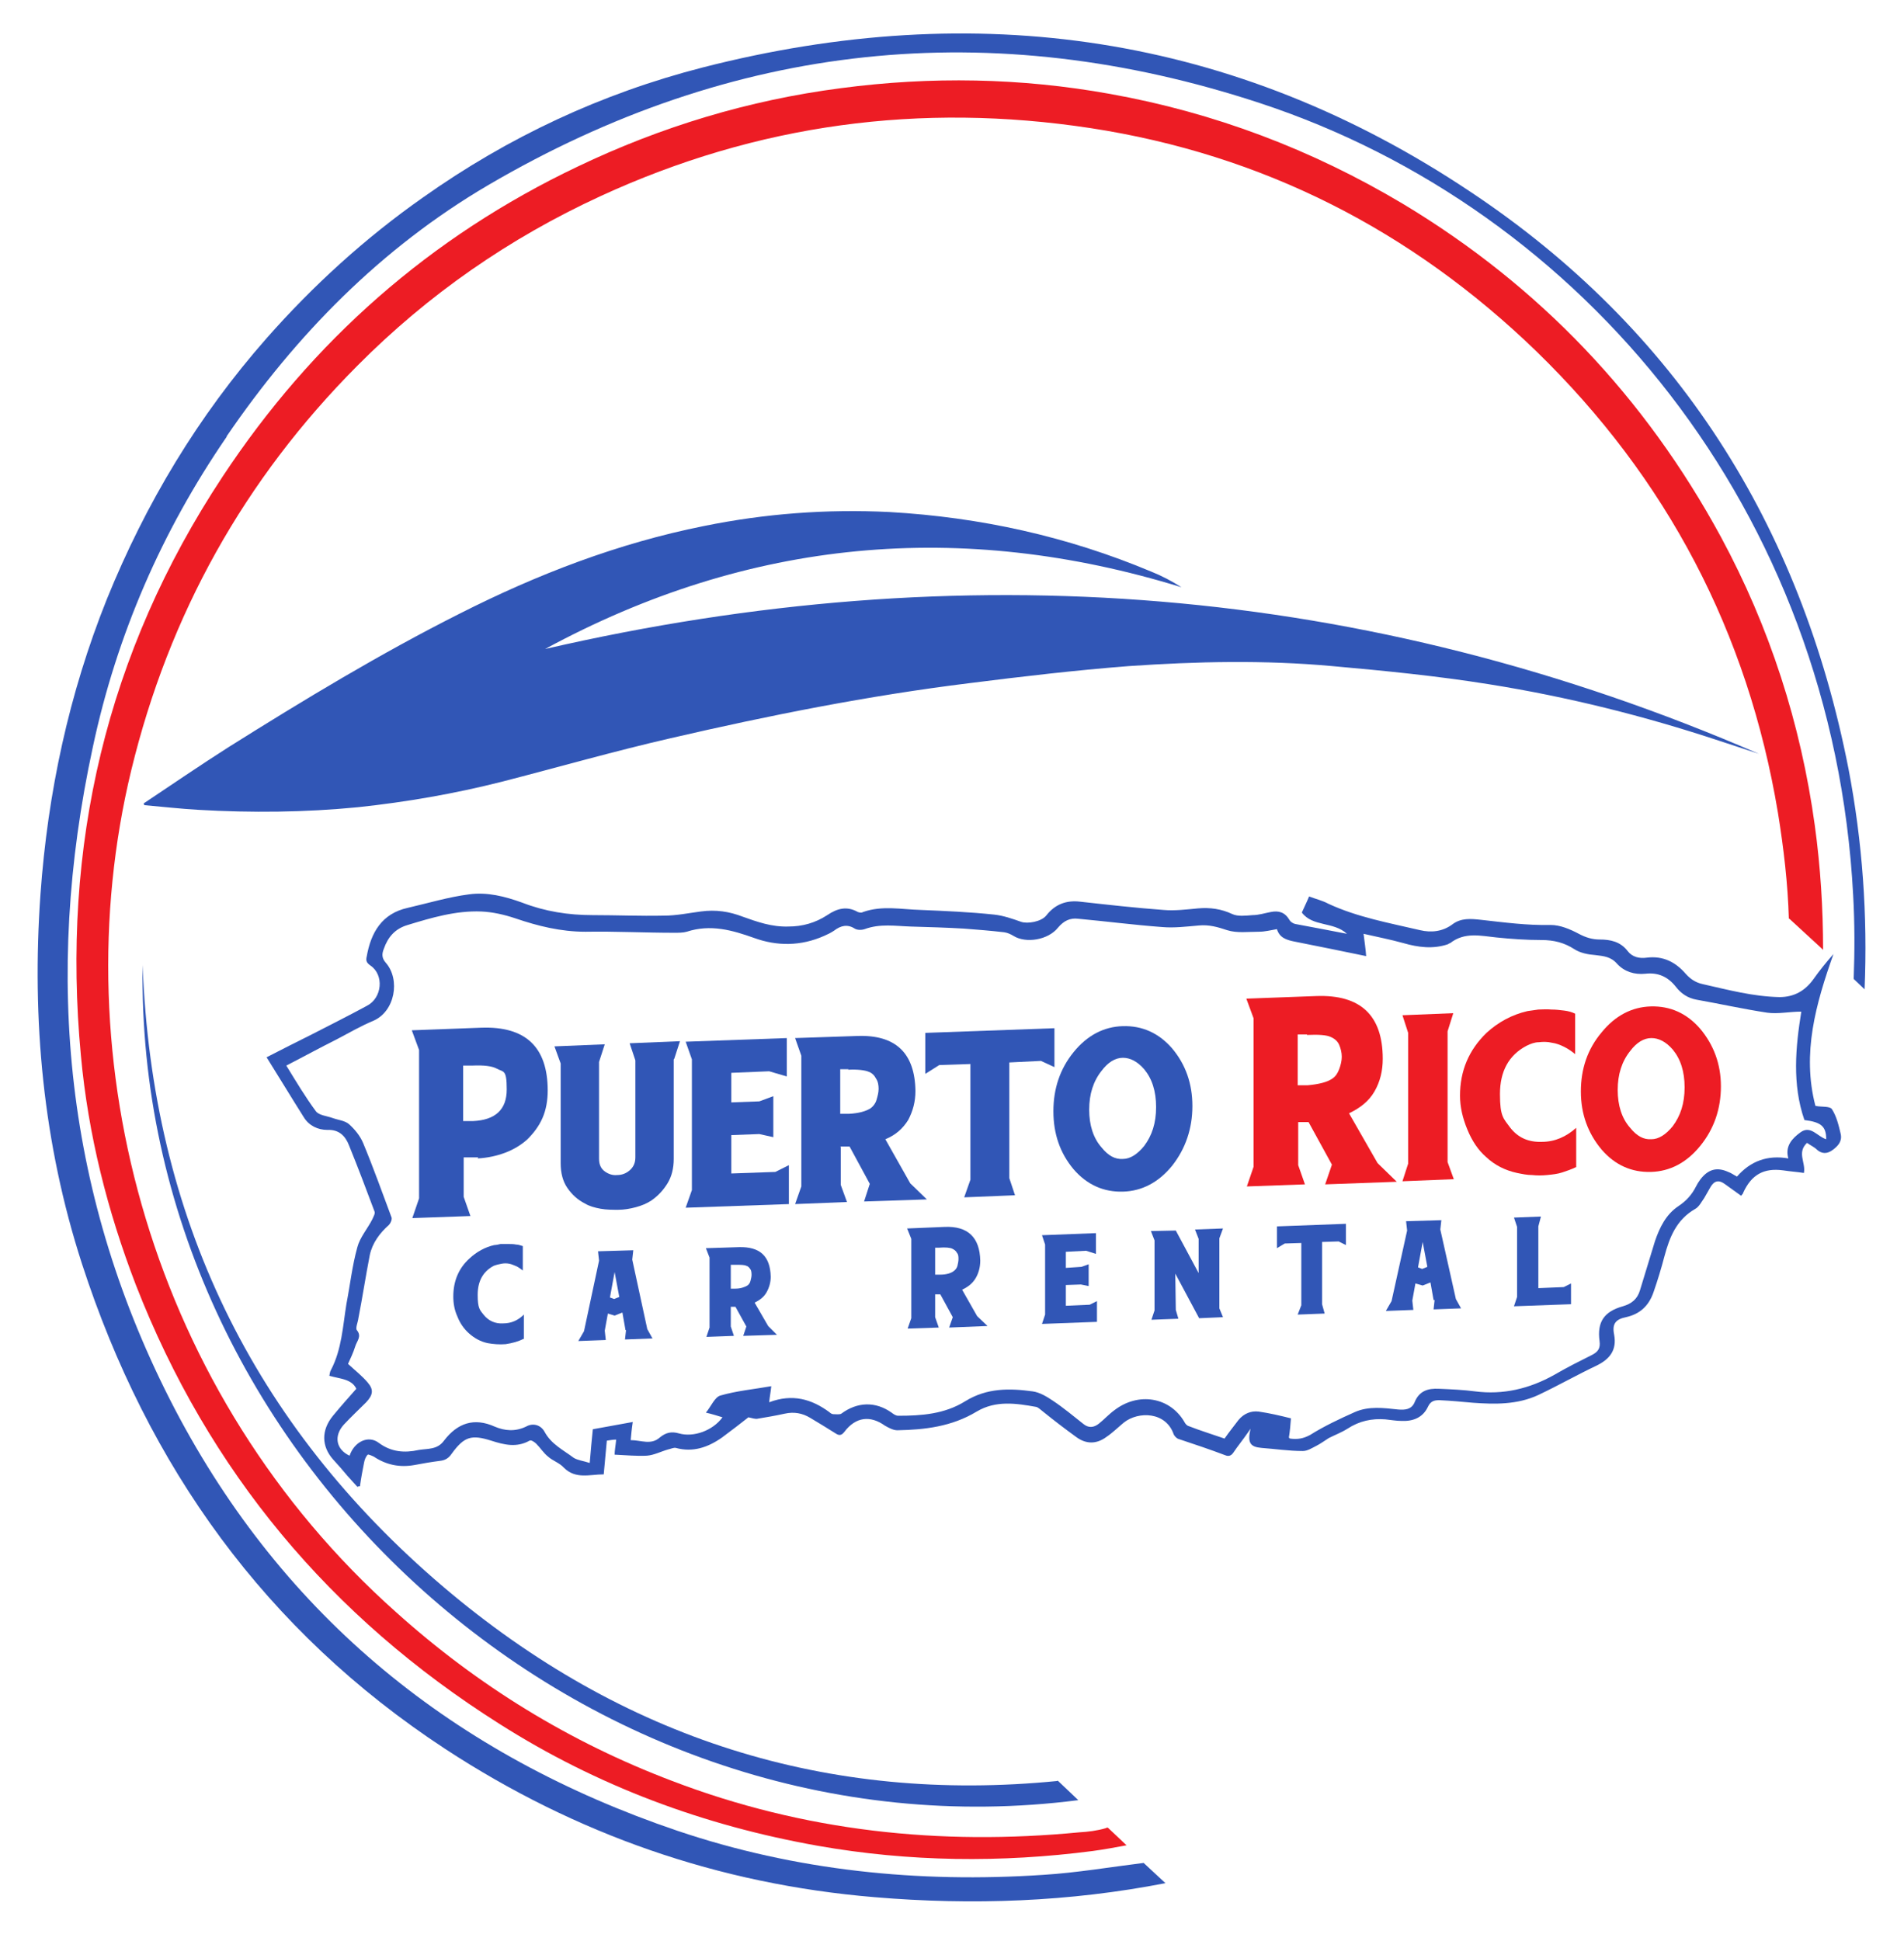 <?xml version="1.0" encoding="UTF-8"?>
<svg xmlns="http://www.w3.org/2000/svg" id="_Layer_1" version="1.1" viewBox="0 0 367.1 374.1">
  <defs>
    <style>
      .st0 {
        fill: #ed1c24;
      }

      .st0, .st1 {
        fill-rule: evenodd;
      }

      .st1 {
        fill: #3156b6;
      }
    </style>
  </defs>
  <path class="st1" d="M27.8,154.8c5.4-3.6,10.8-7.3,16.3-10.8,14.5-9.1,29.2-18,44.5-25.7,15-7.6,30.6-13.6,47.1-16.9,11.8-2.4,23.7-3.3,35.8-2.7,17.5,1,34.3,4.7,50.5,11.5,2,.8,3.9,1.8,5.8,3-42.5-13.1-83.4-9.4-122.7,11.9,80.3-18.5,158.3-12.6,234,20.2-2.5-.8-5.1-1.7-7.6-2.5-14.5-4.8-29.3-8.5-44.4-10.9-10-1.6-20.1-2.6-30.2-3.5-13.1-1.2-26.2-.9-39.3,0-10.3.8-20.5,2-30.8,3.3-19.4,2.4-38.5,6.2-57.5,10.6-10.9,2.5-21.7,5.6-32.6,8.4-9.1,2.3-18.3,3.9-27.7,4.9-10.2,1-20.5,1.1-30.8.5-3.5-.2-6.9-.6-10.4-.9,0-.1,0-.2-.1-.4h0Z"></path>
  <path class="st1" d="M203.9,343.3c-44.3,4.4-83.9-8.1-118.4-37.4-36.8-31.3-56.2-71.4-58-119.9-1.5,94.6,85.4,173.2,180.4,161-1.4-1.3-2.7-2.6-4-3.8h0Z"></path>
  <path class="st0" d="M345,177.1c2.1,1.9,4.1,3.8,6.2,5.7.1.1.2.2.3.3,0-8-.5-16-1.6-24-2.7-19.6-8.7-38.2-18.1-55.6-14.6-26.9-35-48.4-61.3-64.2-17.6-10.5-36.4-17.6-56.5-21.2-17.2-3.1-34.5-3.4-51.9-1.1-17.7,2.3-34.6,7.4-50.7,15.1-28.4,13.5-51.2,33.6-68.5,59.8-22.4,33.9-31.1,71.3-27.3,111.6,1.4,15.2,5.1,29.9,10.6,44.2,14,35.9,37.5,64,70.1,84.6,18.9,12,39.4,19.6,61.4,23.5,17.6,3.1,35.3,3.3,53,1,2.2-.3,4.4-.7,6.5-1.1-1.2-1.1-2.4-2.3-3.6-3.4-.1,0-.3,0-.4.1-1.7.5-3.4.7-5.1.8-26.9,2.6-53.1-.2-78.5-9.9-19.8-7.5-37.5-18.4-53.2-32.5C29.2,268.8,11.8,204.4,25.3,148.5c7.3-30.1,21.8-56.1,43.6-78,13.6-13.7,29.3-24.6,46.9-32.7,30.2-13.9,61.7-18.1,94.5-13.1,33.2,5.1,61.8,19.7,85.9,43,25.2,24.5,40.8,54.2,46.6,89,1.1,6.8,1.9,13.6,2.1,20.4h0Z"></path>
  <path class="st1" d="M43.7,84.1c13.4-19.6,29.8-36.3,50.4-48.4C141.2,8.1,191.1,2.8,243,19.9c62.2,20.5,110.4,78.5,114.3,152.7.3,5.4.3,10.7.1,16.1.7.7,1.4,1.3,2.1,2,.6-14.2-.4-28.4-3.1-42.5-9.2-47-33.1-84.8-73-111.3C238,6.6,188.2-.5,135.5,13c-19.5,5-37.5,13.4-54,25.1-11.1,7.8-21.1,16.9-30.1,27.1-13.2,15-23.3,31.8-30.8,50.3-7.3,18.2-11.4,37.3-12.8,56.9-1.7,24.2.5,48,8,71.2,12.7,39.1,35.4,70.8,70,93.5,25.2,16.5,52.8,26.1,82.8,28.6,18.9,1.6,37.6.9,56.1-2.7-1.3-1.2-2.7-2.5-4.2-3.9-6.5.8-12.9,1.9-19.4,2.3-24,1.6-47.7-.8-70.5-8.5-42.8-14.5-75.8-41-96.9-81.3-21.1-40.5-25.4-83.2-15.8-127.6,4.6-21.6,13.3-41.6,25.8-59.8h0Z"></path>
  <g>
    <path class="st1" d="M92.2,223.1h-2.8v7.6l1.3,3.7-11.2.4,1.3-3.8v-28.6l-1.4-3.8,13.4-.5c8.5-.3,12.8,3.7,12.8,12.1,0,1.9-.3,3.7-1,5.3-.7,1.6-1.7,2.9-2.9,4.1-1.2,1.1-2.7,2-4.3,2.6s-3.4,1-5.3,1.1h0ZM91.1,205.4h-1.8v10.7h1.9c4.3-.2,6.5-2.2,6.5-6.1s-.6-3.3-1.9-4c-.9-.5-2.5-.7-4.7-.6h0Z"></path>
    <path class="st1" d="M129.9,204.2v19.2c0,1.8-.4,3.4-1.2,4.7s-1.8,2.4-3.1,3.3c-.9.6-1.9,1-3,1.3s-2.3.5-3.4.5-2.3,0-3.4-.2c-1.1-.2-2.2-.5-3-1-1.4-.7-2.5-1.7-3.4-3s-1.3-2.9-1.3-4.8v-19.2l-1.2-3.3,9.7-.4-1.1,3.4v18.7c0,1.1.4,1.9,1.1,2.4.7.5,1.5.8,2.4.7.9,0,1.7-.3,2.4-.9.7-.6,1.1-1.4,1.1-2.5v-18.7l-1.1-3.3,9.7-.4-1.1,3.4h0Z"></path>
    <polygon class="st1" points="132.2 232.8 133.4 229.4 133.4 204.2 132.2 200.8 151.7 200.1 151.7 207.5 148.3 206.5 141 206.8 141 212.5 146.4 212.3 149.1 211.3 149.1 219.2 146.4 218.6 141 218.8 141 226.2 149.5 225.9 152.1 224.6 152.1 232.1 132.2 232.8"></polygon>
    <path class="st1" d="M162.1,221.1v7.3l1.2,3.3-10,.4,1.2-3.4v-25.2l-1.2-3.4,11.9-.4c7.5-.3,11.2,3.3,11.3,10.6,0,2.1-.5,3.9-1.4,5.6-1,1.6-2.4,2.9-4.4,3.7l4.8,8.5,3.2,3.1-12.1.4,1.1-3.4-3.9-7.2c-.3,0-.6,0-.9,0s-.6,0-.9,0h0ZM163.6,206.1h-1.6v8.6h1.7c1.9-.1,3.3-.5,4.2-1.1.5-.4.9-.9,1.1-1.6s.4-1.4.4-2.1-.1-1.4-.5-2c-.3-.6-.8-1.1-1.4-1.3-.7-.3-2.1-.5-4-.4h0Z"></path>
    <polygon class="st1" points="194.6 204.8 194.6 227.1 195.7 230.4 185.9 230.8 187.1 227.4 187.1 205.1 181.1 205.3 178.4 207 178.4 199.1 203.3 198.2 203.3 205.7 200.7 204.5 194.6 204.8"></polygon>
    <path class="st1" d="M216.5,229.7c-3.7.1-6.9-1.3-9.5-4.3-2.6-3.1-3.9-6.8-3.9-11.2s1.3-8.2,3.9-11.4c2.6-3.2,5.8-4.9,9.5-5,3.7-.1,6.9,1.3,9.5,4.3,2.6,3.1,3.9,6.8,3.9,11.1s-1.3,8.2-3.9,11.5c-2.6,3.2-5.8,4.9-9.5,5h0ZM216.5,203.9h0c-1.5,0-2.9.9-4.1,2.5-1.6,2-2.4,4.5-2.4,7.5s.8,5.5,2.4,7.3c1.3,1.6,2.6,2.3,4.1,2.2,1.4,0,2.8-.9,4.1-2.5,1.5-2,2.3-4.4,2.3-7.5s-.8-5.5-2.3-7.3c-1.3-1.5-2.7-2.2-4.1-2.2h0Z"></path>
    <path class="st0" d="M250.3,216.3v8.3l1.3,3.7-11.2.4,1.3-3.8v-28.6l-1.4-3.8,13.5-.5c8.5-.3,12.8,3.7,12.8,12.1,0,2.3-.5,4.4-1.6,6.3-1.1,1.9-2.8,3.2-4.9,4.2l5.5,9.6,3.7,3.6-13.8.5,1.3-3.8-4.5-8.2c-.3,0-.7,0-1,0s-.6,0-1,0h0ZM252,199.4h-1.8v9.8h1.9c2.2-.2,3.8-.6,4.8-1.3.6-.4,1-1,1.3-1.8.3-.8.5-1.6.5-2.4s-.2-1.6-.5-2.3-.9-1.2-1.6-1.5c-.8-.4-2.4-.5-4.6-.4h0Z"></path>
    <polygon class="st0" points="271.5 224.3 271.5 199.1 270.4 195.7 280.2 195.3 279.1 198.8 279.1 224 280.3 227.3 270.4 227.7 271.5 224.3"></polygon>
    <path class="st0" d="M303.8,225c-.8.4-1.7.7-2.6,1-.9.3-1.9.4-2.9.5-1,.1-2,.1-2.9,0-1,0-1.9-.2-2.9-.4-2.3-.5-4.3-1.5-6-3.1-1.5-1.3-2.7-3.1-3.6-5.3-.9-2.2-1.4-4.3-1.4-6.5,0-4.8,1.7-8.8,5.1-12.1,2.3-2.1,4.9-3.5,7.9-4.2.6-.1,1.3-.2,2.1-.3.8,0,1.6-.1,2.5,0,.9,0,1.7.1,2.5.2.8.1,1.5.3,2.1.6v7.8c-.6-.5-1.3-1-2.1-1.4-.8-.4-1.6-.7-2.4-.8-.8-.2-1.7-.2-2.5-.1-.8,0-1.6.3-2.4.7-3.4,1.8-5.1,4.9-5.1,9.3s.7,4.7,2,6.5c1.5,1.9,3.5,2.8,6.1,2.7,2.5,0,4.7-1,6.6-2.7v7.6h0Z"></path>
    <path class="st0" d="M318.3,225.9c-3.7.1-6.9-1.3-9.5-4.3-2.6-3.1-4-6.8-4-11.2s1.3-8.2,4-11.4c2.6-3.2,5.8-4.9,9.5-5,3.7-.1,6.9,1.3,9.5,4.3,2.6,3.1,4,6.8,4,11.1s-1.3,8.2-4,11.5c-2.6,3.2-5.8,4.9-9.5,5h0ZM318.4,200.1h0c-1.5,0-2.9.9-4.1,2.5-1.6,2-2.4,4.5-2.4,7.5s.8,5.5,2.4,7.3c1.3,1.6,2.6,2.3,4.1,2.2,1.4,0,2.8-.9,4.1-2.5,1.5-2,2.3-4.4,2.3-7.5s-.8-5.5-2.3-7.3c-1.3-1.5-2.7-2.2-4.1-2.2h0Z"></path>
    <path class="st1" d="M100.9,258.1c-1,.5-2.1.8-3.4,1-1.2.1-2.4,0-3.5-.2-1.4-.3-2.6-1-3.6-1.9-.9-.8-1.7-1.9-2.2-3.2-.6-1.3-.8-2.6-.8-3.9,0-2.9,1-5.4,3.1-7.3,1.4-1.3,3-2.2,4.8-2.6.3,0,.8-.1,1.2-.2.5,0,1,0,1.5,0s1,0,1.5.1c.5,0,.9.2,1.3.3v4.7c-.4-.3-.8-.6-1.2-.8-.5-.2-.9-.4-1.4-.5s-1-.1-1.5,0-1,.2-1.5.4c-2.1,1.1-3.1,3-3.1,5.6s.4,2.9,1.2,3.9c.9,1.1,2.2,1.7,3.7,1.6,1.6,0,2.9-.6,4-1.7v4.7h0Z"></path>
    <path class="st1" d="M120.6,256.4l-.6-3.4-1.5.6-1.3-.4-.6,3.3.2,1.8-5.3.2,1.1-1.9,2.9-13.6-.2-1.8,6.8-.2-.2,1.8,2.9,13.4,1,1.8-5.3.2.2-1.8h0ZM118.5,245.2h0l-.9,4.9.8.3,1-.4-.9-4.8Z"></path>
    <path class="st1" d="M140.9,251.8v3.9l.6,1.8-5.3.2.6-1.8v-13.5l-.7-1.8,6.4-.2c4-.1,6,1.7,6.1,5.7,0,1.1-.3,2.1-.8,3-.5.9-1.3,1.5-2.3,2l2.6,4.5,1.7,1.7-6.5.2.6-1.8-2.1-3.8c-.2,0-.3,0-.5,0-.2,0-.3,0-.4,0h0ZM141.7,243.8h-.8v4.6h.9c1,0,1.8-.3,2.3-.6.3-.2.5-.5.6-.9.1-.4.2-.8.2-1.1s0-.8-.2-1.1c-.2-.3-.4-.6-.8-.7-.4-.2-1.1-.2-2.1-.2h0Z"></path>
    <path class="st1" d="M180.3,249.5v4.4l.7,2-6,.2.7-2v-15.3l-.8-2,7.2-.3c4.5-.2,6.8,2,6.9,6.5,0,1.2-.3,2.4-.9,3.4-.6,1-1.5,1.7-2.6,2.2l2.9,5.1,2,1.9-7.4.3.7-2-2.4-4.4c-.2,0-.4,0-.5,0s-.4,0-.5,0h0ZM181.2,240.5h-.9v5.2h1c1.2,0,2.1-.3,2.6-.7.3-.2.6-.6.7-1s.2-.9.2-1.3,0-.9-.3-1.2c-.2-.4-.5-.6-.9-.8-.4-.2-1.3-.3-2.5-.2h0Z"></path>
    <polygon class="st1" points="200.9 255.2 201.5 253.4 201.5 239.9 200.9 238.1 211.3 237.7 211.3 241.7 209.4 241.1 205.5 241.3 205.5 244.4 208.5 244.2 209.9 243.7 209.9 247.9 208.4 247.6 205.5 247.7 205.5 251.7 210.1 251.5 211.5 250.8 211.5 254.8 200.9 255.2"></polygon>
    <polygon class="st1" points="226.6 245.5 226.7 252.5 227.2 254.2 222 254.4 222.6 252.6 222.6 239.1 221.9 237.3 226.7 237.2 231.1 245.4 231.1 238.8 230.4 237 235.8 236.8 235.1 238.7 235.1 252.2 235.8 253.9 231.2 254.1 226.6 245.5"></polygon>
    <polygon class="st1" points="254.9 239.4 254.9 251.4 255.4 253.2 250.2 253.4 250.9 251.6 250.9 239.6 247.7 239.7 246.2 240.6 246.2 236.4 259.5 235.9 259.5 240 258.1 239.3 254.9 239.4"></polygon>
    <path class="st1" d="M276.4,250.6l-.6-3.4-1.5.6-1.4-.4-.6,3.3.2,1.8-5.3.2,1.1-1.9,3-13.6-.2-1.8,6.8-.2-.2,1.8,3,13.4,1,1.8-5.3.2.2-1.8h0ZM274.3,239.4h0l-.9,4.9.8.3,1-.4-.9-4.8h0Z"></path>
    <polygon class="st1" points="291.9 251.8 292.5 250 292.5 236.5 291.9 234.7 297.1 234.5 296.6 236.4 296.6 248.3 301.5 248.1 302.9 247.4 302.9 251.4 291.9 251.8"></polygon>
    <path class="st1" d="M240.7,276c-1.1,1.6-2.1,2.8-2.9,4-.4.6-.9.8-1.6.5-2.9-1.1-5.9-2.1-8.9-3.1-.4-.1-.8-.5-1-.9-1.5-4.4-6.8-4.5-9.6-2.3-1.1.9-2.2,2-3.4,2.8-1.9,1.4-3.9,1.4-5.8,0-2.2-1.6-4.3-3.2-6.4-4.9-.4-.3-.9-.8-1.3-.9-3.9-.7-7.8-1.3-11.5.9-4.8,2.9-10,3.5-15.3,3.6-.8,0-1.7-.5-2.4-.9-2.8-2-5.6-1.7-7.8,1.2-.6.8-1.1.7-1.7.3-1.6-1-3.2-2-4.9-3-1.5-.9-3.1-1.2-4.9-.8-1.8.4-3.6.7-5.4,1-.4,0-.8-.1-1.6-.3-1.4,1.1-3.2,2.5-5.1,3.9-2.7,1.9-5.6,2.9-8.9,2-.4-.1-1,.2-1.5.3-1.4.4-2.7,1.1-4.1,1.2-2,.1-4-.1-6.2-.2,0-.8.2-1.8.3-2.9-.6,0-1.1.1-1.8.2-.2,2.1-.4,4.2-.6,6.5-2.7,0-5.4,1-7.7-1.3-.8-.9-2.1-1.3-3-2.1-.9-.7-1.5-1.7-2.3-2.5-.3-.3-1-.8-1.3-.6-2.5,1.4-4.9.8-7.4,0-3.8-1.2-5.2-.8-7.6,2.5-.6.9-1.3,1.3-2.3,1.4-1.6.2-3.3.5-4.9.8-2.8.5-5.4,0-7.8-1.6-.4-.2-1.1-.5-1.2-.4-.4.4-.6,1-.7,1.5-.3,1.5-.6,3.1-.8,4.6-.2,0-.3,0-.5.1-.6-.7-1.3-1.4-1.9-2.1-.9-1.1-1.8-2.1-2.8-3.2-2.2-2.5-2.3-5.6,0-8.4,1.4-1.7,2.9-3.4,4.5-5.2-.9-1.9-3.1-1.9-5.2-2.5.1-.4.1-.8.3-1.1,2.1-4,2.3-8.5,3-12.8.7-3.6,1.1-7.3,2.1-10.9.5-1.9,2-3.6,2.9-5.4.2-.5.6-1.1.4-1.5-1.6-4.3-3.2-8.5-4.9-12.7-.7-1.8-1.9-3.1-4.2-3-1.8,0-3.5-.8-4.5-2.4-2.4-3.8-4.7-7.6-7.2-11.6,3.1-1.6,5.9-3,8.7-4.4,3.5-1.8,7.1-3.6,10.6-5.5,3-1.5,3.4-6,.7-7.8-.7-.5-.9-.9-.7-1.7.8-4.6,2.9-8.3,7.9-9.4,3.9-.9,7.9-2.1,11.8-2.6,3.5-.5,7,.4,10.3,1.6,4.4,1.7,8.9,2.4,13.6,2.4,4.6,0,9.1.2,13.7.1,2.4,0,4.8-.5,7.1-.8,2.9-.4,5.5,0,8.1,1,2.8,1,5.6,2,8.8,1.9,2.7,0,5.2-.7,7.5-2.2,1.9-1.3,3.8-1.8,5.9-.6.3.1.7.2,1,0,3.7-1.3,7.4-.5,11.1-.4,4.8.2,9.5.4,14.2.9,1.8.2,3.5.8,5.2,1.4,1.2.4,3.8,0,4.8-1.2,1.7-2.2,3.9-3,6.5-2.7,5.4.6,10.7,1.2,16.1,1.6,2.2.2,4.5-.1,6.7-.3,2.3-.2,4.5.1,6.6,1.1,1.1.5,2.6.3,3.9.2,1.2,0,2.4-.4,3.5-.6,1.5-.3,2.7,0,3.6,1.5.2.4.7.7,1.1.8,3.2.6,6.4,1.2,10,1.9-2.6-2.4-6.6-1.3-8.7-4.1.4-.9.9-1.9,1.4-3.1,1.3.5,2.6.8,3.7,1.4,5.6,2.6,11.7,3.7,17.7,5.1,2.1.5,4.3.3,6.2-1.1,1.7-1.3,3.6-1.1,5.5-.9,4.5.5,8.9,1.1,13.5,1,1.8,0,3.7.8,5.4,1.7,1.3.7,2.6,1.1,4,1.1,2.1,0,4,.4,5.4,2.2.9,1.2,2.3,1.5,3.7,1.3,3.2-.4,5.6.9,7.5,3.1.9,1,1.9,1.7,3.3,2,4.9,1.1,9.7,2.4,14.8,2.5,2.8,0,4.9-1.2,6.5-3.4,1.2-1.7,2.5-3.3,3.9-4.9-3.4,9.6-6.1,19.1-3.5,29.2,0,0,0,.1.2.1,1,.2,2.6,0,3,.6.9,1.4,1.3,3.1,1.7,4.8.3,1.4-.5,2.3-1.6,3.1-1.1.8-2.1.7-3-.1-.5-.5-1.2-.8-1.9-1.3-2,1.9-.2,3.8-.6,5.8-1.3-.2-2.7-.3-4-.5-3.7-.5-6.1.8-7.7,4.3,0,.2-.2.3-.4.6-1.1-.8-2.1-1.5-3.2-2.3-1.1-.8-2-.6-2.7.6-.4.7-.8,1.4-1.2,2.1-.5.7-1,1.7-1.7,2.1-3.7,2.1-5,5.5-6,9.2-.6,2.3-1.3,4.6-2.1,6.9-.9,2.6-2.6,4.2-5.3,4.8-2,.4-2.7,1.3-2.3,3.3.6,3.1-.9,4.8-3.3,6-3.8,1.8-7.5,3.9-11.3,5.7-4.1,1.9-8.4,1.8-12.6,1.5-2.2-.2-4.3-.4-6.5-.5-1,0-1.7.2-2.2,1.3-1,2.1-2.9,2.8-5.1,2.7-1,0-2.1-.2-3.1-.3-2.6-.2-5,.3-7.3,1.8-1.1.7-2.4,1.2-3.6,1.8-.8.5-1.6,1.1-2.4,1.5-.8.4-1.7,1-2.6,1-2.7,0-5.3-.4-8-.6-2.2-.2-2.7-1-2.1-3.7h0ZM248.7,277.3h0c1.5.2,2.6,0,3.9-.7,2.7-1.7,5.7-3.1,8.6-4.4,2.7-1.2,5.6-.8,8.4-.5,1.3.1,2.5,0,3.1-1.3.9-2.3,2.6-2.8,4.7-2.7,2.3.1,4.7.2,7,.5,5.4.7,10.5-.5,15.3-3.2,2.4-1.4,4.8-2.6,7.2-3.8,1.2-.6,1.7-1.3,1.5-2.7-.5-3.7.9-5.7,4.5-6.7,1.7-.5,2.8-1.4,3.3-3.1,1-3.2,1.9-6.3,2.9-9.5.9-2.6,2.1-5.1,4.5-6.7,1.5-1,2.6-2.2,3.4-3.8.2-.4.5-.9.8-1.3,1.5-2,3.2-2.5,5.4-1.5.6.2,1.1.6,1.7.9,2.6-3,5.9-4.2,9.9-3.5-.7-2.4.8-3.9,2.3-5,2-1.5,3.3.8,5,1.3,0-2.5-1-3.3-4.2-3.7-2.4-6.9-1.7-14.1-.6-20.9-2.3,0-4.5.5-6.6.2-4.6-.7-9.1-1.7-13.6-2.5-1.7-.3-3-1.2-4-2.5-1.5-1.9-3.4-2.8-5.9-2.5-2.1.2-4-.4-5.4-1.9-1.2-1.4-2.6-1.5-4.2-1.7-1.4-.1-2.9-.4-4-1.1-2-1.3-4-1.8-6.4-1.8-2.9,0-5.8-.2-8.7-.5-3-.3-6.1-1.1-8.9,1.1-.1,0-.3.1-.4.2-2.9,1-5.8.6-8.6-.2-2.5-.7-5.1-1.2-7.7-1.8.2,1.6.4,2.9.5,4.3-4.8-1-9.3-1.9-13.8-2.8-1.5-.3-2.9-.7-3.4-2.4-1.2.2-2.3.5-3.5.5-2.1,0-4.2.3-6.1-.3-1.8-.6-3.5-1.1-5.5-.9-2.3.2-4.7.5-7,.3-5.4-.4-10.8-1.1-16.2-1.6-1.6-.2-2.8.4-3.9,1.7-1.9,2.4-6.2,3.1-8.6,1.6-.5-.3-1.1-.6-1.8-.7-2.6-.3-5.1-.5-7.7-.7-3.4-.2-6.8-.3-10.3-.4-3-.1-5.9-.6-8.9.5-.6.2-1.4.2-1.9-.1-1.4-.9-2.7-.6-4,.4-.6.4-1.2.7-1.9,1-4.5,2-9.1,2-13.5.4-4.2-1.5-8.4-2.7-13-1.2-.7.2-1.6.2-2.4.2-5.7,0-11.4-.3-17.1-.2-4.8,0-9.2-1.1-13.6-2.6-2.1-.7-4.3-1.2-6.5-1.3-4.9-.2-9.6,1.2-14.2,2.6-2.4.7-3.8,2.3-4.6,4.6-.4,1-.4,1.8.4,2.7,2.8,3.2,1.8,9.4-2.5,11.2-2.4,1-4.6,2.3-6.9,3.5-3.2,1.6-6.3,3.3-9.8,5.1,1.9,3.1,3.7,6.1,5.7,8.8.6.8,2.1.9,3.2,1.3,1.1.4,2.4.5,3.2,1.2,1.1,1,2.1,2.2,2.7,3.6,2,4.8,3.7,9.6,5.5,14.4.1.4-.2,1.1-.5,1.4-1.8,1.6-3.2,3.5-3.7,5.8-.8,4.1-1.4,8.1-2.2,12.2-.1.8-.6,1.9-.3,2.3,1,1.2,0,2.1-.3,3.1-.4,1.3-1,2.5-1.4,3.4,1.4,1.3,2.7,2.3,3.8,3.6,1.2,1.4,1,2.4-.3,3.8-1.4,1.4-2.9,2.8-4.3,4.3-2,2.2-1.5,4.8,1.1,6,.9-2.7,3.6-4,5.6-2.5,2.4,1.8,5,2,7.7,1.4,1.7-.3,3.6,0,4.9-1.8,2.6-3.4,5.8-4.5,9.8-2.7,1.9.8,3.9,1,6,0,1.4-.8,2.9-.3,3.6,1,1.3,2.4,3.6,3.5,5.6,5,.8.5,1.9.6,3.1,1,.2-2.5.4-4.5.6-6.5,2.6-.5,5.1-.9,7.7-1.4-.2,1.3-.3,2.4-.4,3.5,2,0,3.9,1,5.6-.5,1.2-1,2.3-1.2,3.7-.8,2.8.8,6.5-.5,8.4-3.1-1-.3-1.9-.6-3.2-.9,1-1.2,1.7-3,2.8-3.3,3.1-.9,6.4-1.2,9.8-1.8-.1,1.1-.3,2-.4,3.1,4.5-1.7,8.2-.6,11.6,1.9.2.2.5.4.8.4.5,0,1.2.1,1.5-.1,3.1-2.3,6.6-2.4,9.7-.2.4.3.8.6,1.3.6,4.4,0,8.9-.3,12.9-2.8,4.2-2.6,8.6-2.5,13-1.9,1.4.2,2.7,1,3.9,1.8,2.1,1.4,4,3,5.9,4.5,1,.8,2,.7,3-.1,1-.8,1.9-1.8,3-2.6,4.6-3.5,10.6-2.5,13.4,2.2.2.4.5.8.9.9,2.3.9,4.6,1.6,6.9,2.4.9-1.3,1.8-2.4,2.7-3.6,1-1.2,2.4-1.8,3.9-1.6,2.1.3,4.2.8,6.2,1.3-.1,1.4-.2,2.5-.4,3.7h0Z"></path>
  </g>
</svg>
